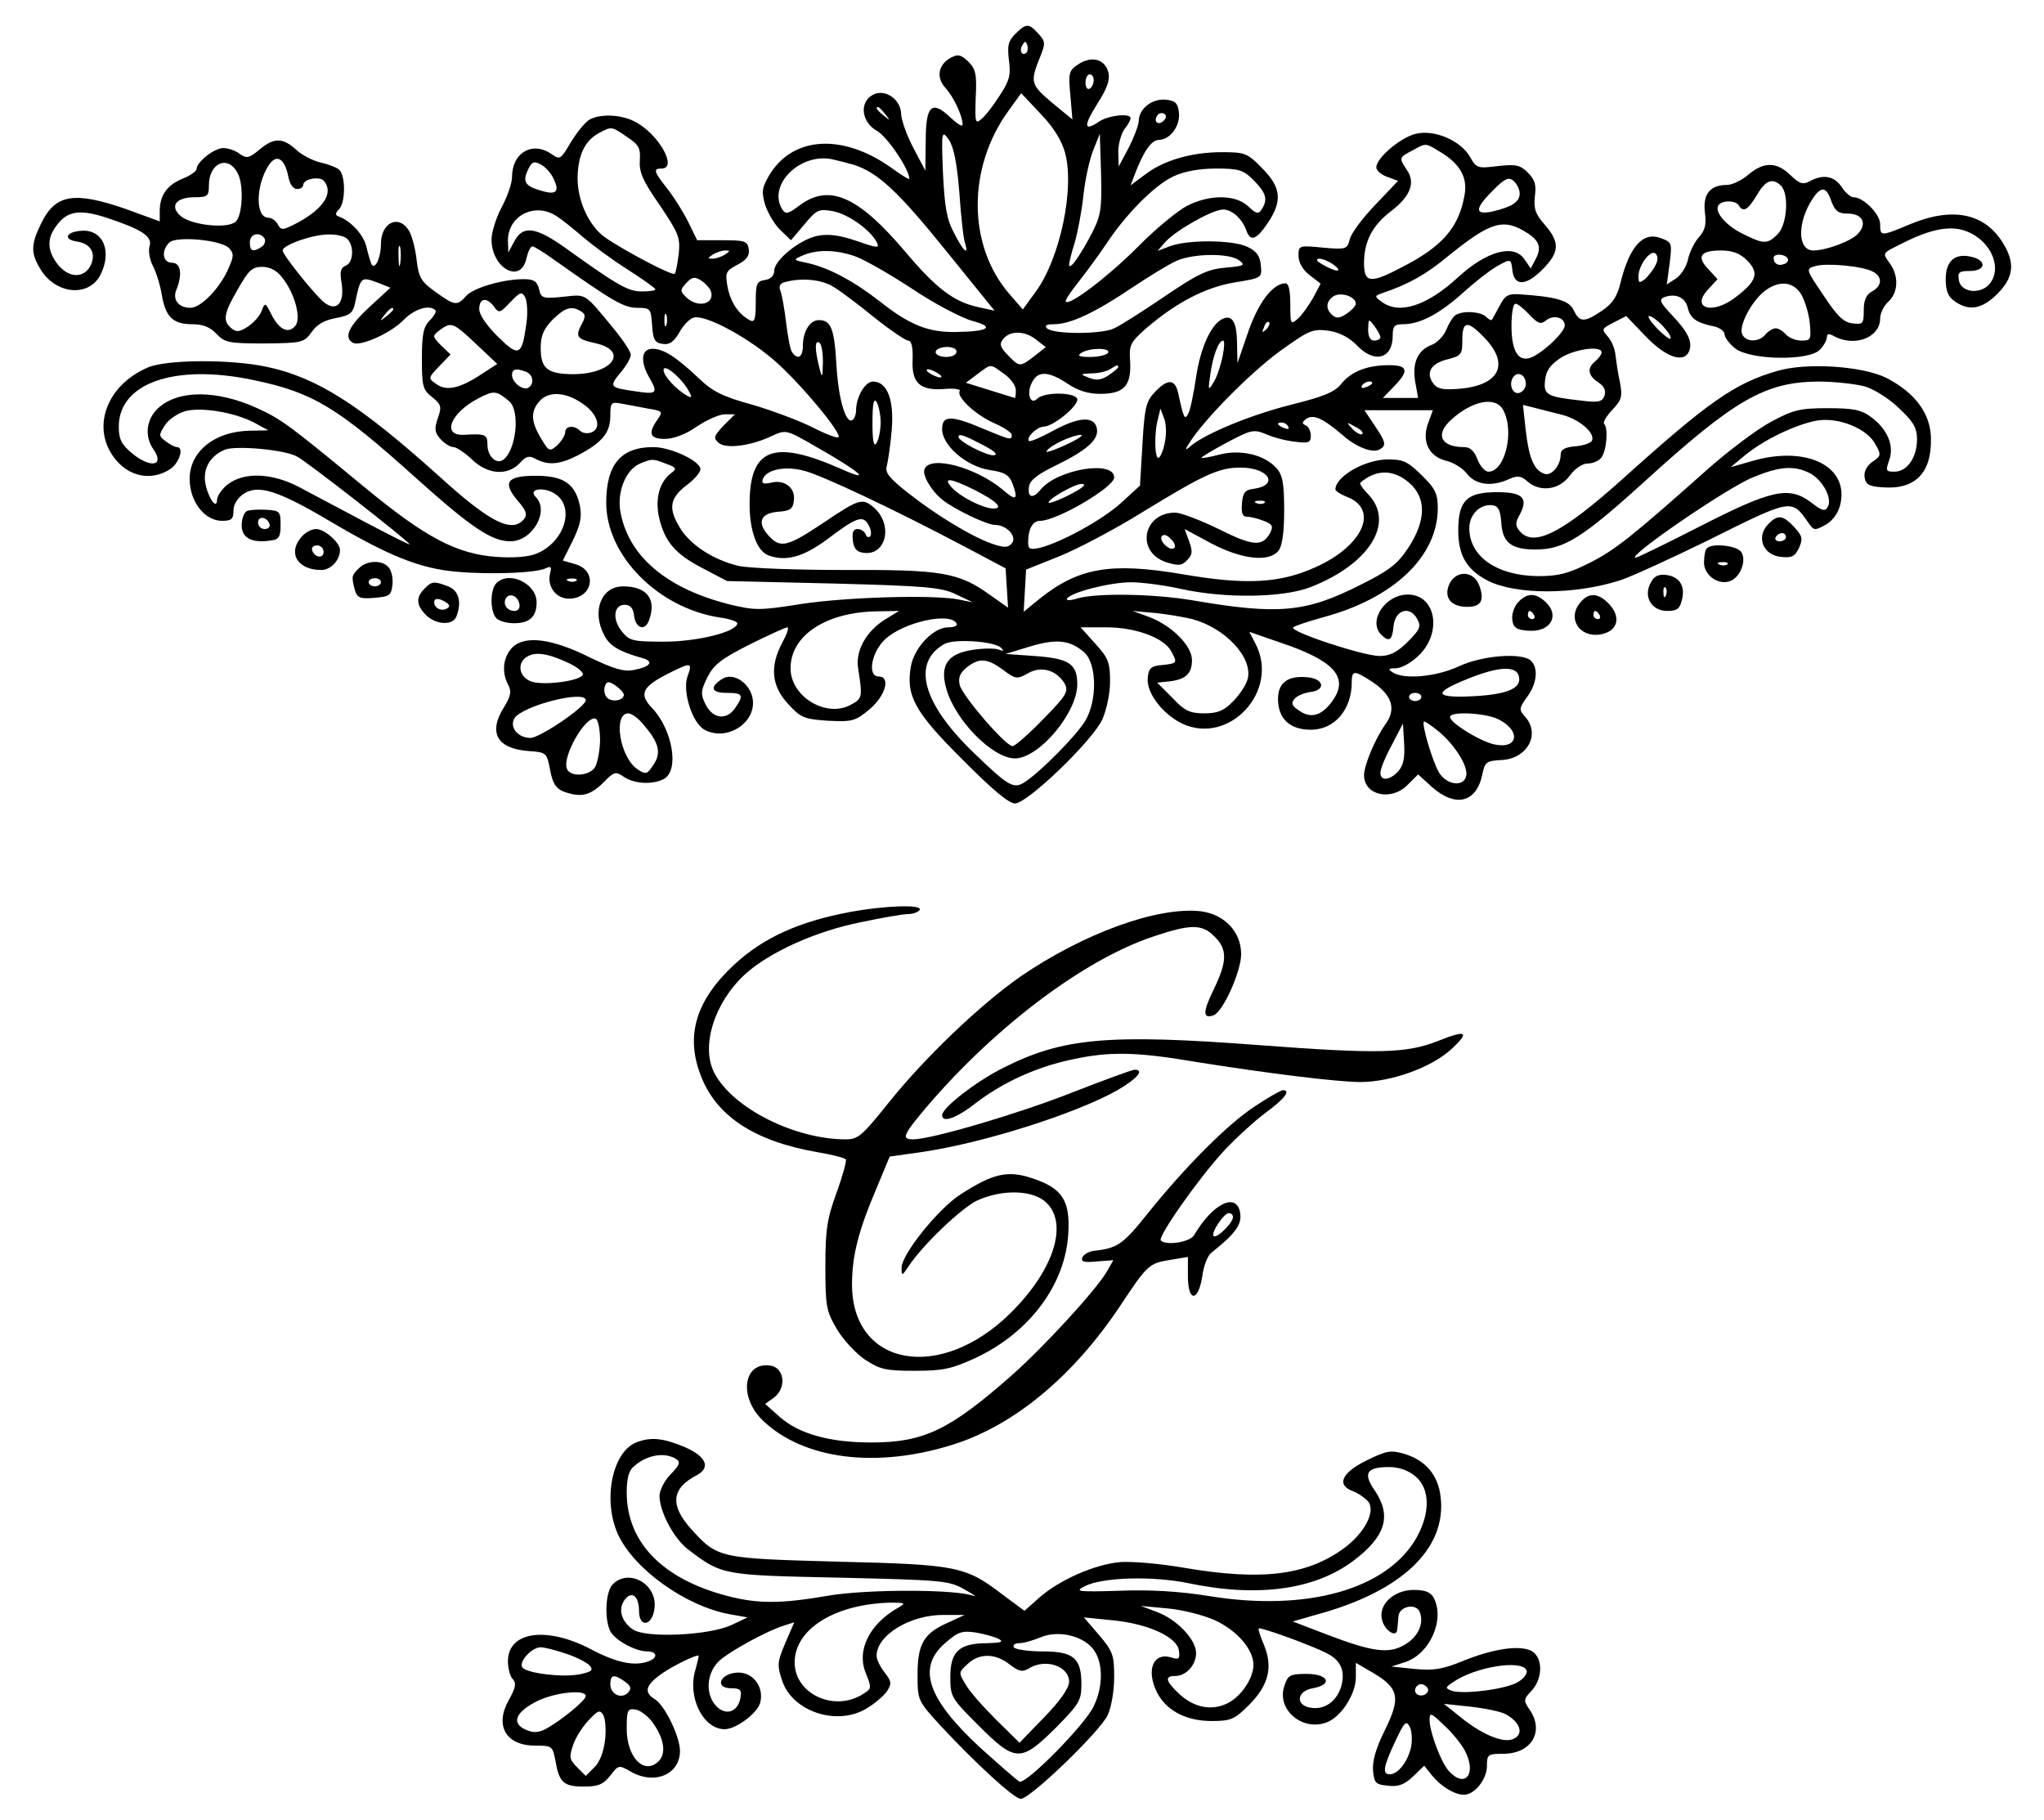 <?xml version="1.0" encoding="UTF-8" standalone="yes"?>
<svg version="1.0" xmlns="http://www.w3.org/2000/svg" width="374pt" height="333pt" viewBox="0 0 499 444" preserveAspectRatio="xMidYMid meet">
  <g transform="translate(0,444) scale(0.1,-0.1)" fill="#000000" stroke="none">
    <path d="M2479 4359 c-18 -18 -20 -29 -16 -64 5 -35 2 -50 -22 -86 -15 -24
-35 -50 -45 -58 -15 -13 -16 -9 -14 52 3 57 0 70 -18 88 -18 17 -25 19 -42 10
-32 -17 -37 -49 -14 -74 20 -22 42 -68 42 -90 0 -6 -13 2 -29 17 -46 44 -61
31 -61 -56 l-1 -73 -29 55 c-16 30 -29 67 -30 82 0 37 -40 64 -69 48 -34 -18
-28 -67 10 -88 25 -14 79 -94 79 -117 0 -3 -21 10 -47 29 -119 83 -240 74
-296 -22 -17 -29 -18 -39 -9 -71 7 -20 23 -48 37 -61 l26 -25 33 39 c30 36 35
38 69 32 37 -7 90 -44 107 -75 8 -16 4 -16 -48 2 -41 14 -68 18 -95 13 -43 -8
-107 -59 -107 -86 0 -12 -9 -20 -22 -22 -21 -3 -23 -9 -23 -55 0 -42 -3 -50
-15 -43 -28 15 -47 45 -54 82 -6 34 -4 38 24 53 23 12 30 22 28 38 -3 20 -9
22 -65 22 l-61 0 -22 45 c-12 24 -35 61 -51 81 -33 42 -35 49 -14 49 41 0 -8
86 -66 115 -33 17 -82 19 -109 5 -11 -6 -31 -31 -46 -55 -25 -43 -27 -44 -47
-30 -47 33 -97 4 -97 -56 0 -14 -11 -47 -25 -73 -14 -26 -25 -62 -25 -79 0
-70 71 -110 85 -47 4 17 10 30 15 30 4 0 30 -16 56 -35 140 -99 167 -115 200
-115 32 0 33 -2 36 -42 2 -36 7 -44 26 -46 16 -3 27 5 40 27 9 17 25 34 35 37
29 9 141 -52 208 -114 64 -59 155 -170 146 -178 -3 -3 -32 8 -65 25 -32 16
-99 41 -147 55 -70 19 -96 32 -129 64 -55 52 -86 72 -113 72 -27 0 -31 -30 -8
-70 22 -38 19 -42 -32 -34 -65 9 -67 11 -38 46 14 16 25 36 25 43 0 8 -18 35
-40 62 -75 91 -67 86 -125 80 -50 -5 -54 -4 -59 19 -5 19 -13 24 -37 24 -51 0
-123 -21 -141 -41 -22 -25 -28 -24 -75 10 -35 25 -41 35 -46 79 -3 28 -12 60
-19 71 -25 40 -68 19 -68 -33 0 -33 -14 -64 -23 -50 -2 5 -8 24 -12 41 -6 30
-38 65 -68 76 -9 3 -9 8 1 18 16 17 16 84 -1 97 -6 5 -27 13 -45 17 -18 4 -45
18 -59 31 -33 30 -54 30 -90 0 -25 -21 -31 -22 -48 -10 -10 8 -28 14 -40 14
-22 0 -65 -34 -65 -51 0 -5 -16 -17 -35 -24 -38 -16 -55 -41 -55 -79 l0 -25
-82 30 c-127 44 -173 37 -208 -36 -25 -51 -25 -72 -1 -111 37 -61 117 -69 146
-14 30 59 6 113 -48 108 -36 -3 -43 -21 -10 -26 34 -5 48 -28 35 -57 -16 -34
-54 -33 -81 1 -25 32 -27 62 -5 92 27 39 58 44 127 21 84 -28 110 -45 102 -69
-3 -10 0 -32 8 -47 8 -15 18 -47 22 -71 9 -54 27 -72 74 -72 27 0 44 -7 60
-24 20 -21 30 -23 117 -23 92 1 96 2 115 28 13 19 32 29 59 34 33 6 41 12 46
33 15 70 14 69 60 52 l27 -11 -51 -47 c-51 -47 -63 -74 -41 -87 17 -11 93 23
124 55 26 27 63 39 78 24 3 -3 -3 -14 -14 -25 -15 -15 -19 -33 -19 -93 0 -67
2 -76 25 -94 22 -18 24 -23 14 -51 -9 -27 -8 -35 6 -51 10 -11 24 -20 32 -20
7 0 27 -13 45 -30 38 -37 87 -41 117 -9 15 17 23 19 39 10 30 -16 58 -14 103
9 59 31 79 55 79 96 0 33 2 35 28 30 15 -3 44 -8 64 -12 36 -6 37 -7 23 -27
-24 -34 -18 -47 18 -47 21 0 51 11 78 30 24 16 55 30 68 30 l25 0 -28 -28
c-24 -26 -25 -30 -11 -42 18 -15 79 -7 129 17 35 16 35 16 108 -26 109 -62
139 -89 63 -55 -167 74 -225 52 -225 -86 0 -64 18 -113 45 -124 43 -16 84 -5
142 37 75 57 90 62 104 36 6 -11 7 -24 3 -27 -4 -4 -9 -1 -11 6 -3 6 -11 12
-19 12 -11 0 -14 -8 -12 -27 2 -20 9 -29 26 -31 54 -8 73 65 28 108 -30 27
-37 25 -126 -35 -84 -56 -103 -62 -129 -36 -34 34 -27 59 17 63 31 2 38 7 40
27 5 31 -23 53 -56 44 -18 -4 -23 -2 -20 8 8 24 54 34 102 21 45 -12 221 -95
391 -185 l100 -53 3 -48 3 -48 -44 31 c-76 55 -118 62 -354 61 -117 0 -233 4
-260 10 -60 14 -118 51 -143 93 -29 47 -25 72 15 103 19 14 35 32 35 40 0 20
-73 54 -115 54 -79 0 -115 -42 -115 -136 0 -129 127 -257 277 -280 24 -3 43
-10 43 -14 0 -21 -98 -45 -178 -45 -77 0 -85 2 -103 24 -25 30 -21 66 6 66 14
0 21 -8 23 -27 4 -30 26 -38 36 -12 20 52 -4 84 -63 84 -53 0 -77 -60 -46
-119 13 -26 36 -40 93 -56 29 -8 21 -21 -20 -29 -25 -5 -48 2 -107 30 -93 47
-160 55 -190 25 -23 -23 -27 -61 -10 -92 8 -15 6 -27 -10 -53 -40 -63 -18
-102 59 -108 44 -3 45 -4 53 -46 6 -33 14 -45 33 -53 42 -15 64 -10 96 21 27
28 31 29 51 15 25 -17 70 -20 98 -5 38 21 21 120 -29 173 -33 34 -24 52 39 84
58 29 60 28 47 -8 -12 -36 12 -113 42 -129 53 -29 124 15 118 72 -4 40 -47 70
-75 52 -31 -20 -27 -34 11 -34 40 0 43 -5 20 -38 -21 -30 -55 -25 -72 11 -12
24 -11 33 5 65 15 30 33 45 103 80 46 23 88 42 92 42 5 0 -1 -17 -12 -37 -31
-58 -27 -106 14 -150 31 -34 39 -37 97 -41 60 -3 67 -1 102 28 39 33 52 80 22
80 -28 0 -18 59 16 91 44 41 157 67 174 39 4 -6 -5 -10 -20 -10 -36 0 -82 -48
-91 -94 -13 -72 8 -112 125 -228 72 -73 114 -108 129 -108 30 0 189 153 213
205 10 22 19 63 19 92 0 47 -4 58 -36 93 l-36 40 63 0 c72 0 141 -26 158 -58
16 -29 15 -30 -21 -34 -28 -2 -34 -8 -36 -31 -4 -36 35 -88 84 -112 115 -54
239 80 179 195 l-15 29 75 -26 c129 -43 167 -83 131 -138 -26 -39 -53 -49 -82
-30 -20 13 -23 19 -14 30 6 8 24 15 38 17 39 4 35 32 -5 36 -49 5 -73 -13 -73
-53 0 -48 29 -75 80 -75 58 0 100 49 100 116 0 30 6 30 53 -1 46 -32 56 -65
29 -102 -25 -35 -52 -100 -52 -124 0 -49 66 -64 106 -24 l26 26 34 -31 c58
-51 109 -38 123 32 6 29 10 32 45 34 64 2 98 63 59 106 -15 17 -15 20 5 48 24
32 28 70 10 88 -21 21 -118 14 -176 -13 -56 -26 -134 -33 -162 -15 -12 8 -11
10 7 10 13 0 36 12 53 28 62 55 47 152 -23 152 -56 0 -98 -65 -65 -98 19 -19
27 -14 30 21 4 40 40 51 58 17 10 -18 6 -26 -23 -55 -26 -26 -44 -35 -69 -35
-39 0 -222 60 -211 70 5 4 36 14 71 24 174 46 282 149 282 267 0 35 -6 48 -39
80 -33 33 -45 39 -82 39 -56 0 -128 -41 -129 -73 0 -4 12 -12 27 -18 81 -30
41 -120 -75 -172 -88 -40 -172 -44 -327 -17 -174 29 -252 16 -348 -61 l-38
-31 3 51 3 52 80 32 c45 18 138 67 207 110 147 90 184 107 236 107 70 0 96
-43 32 -52 -20 -2 -26 -9 -28 -35 -2 -24 1 -33 12 -33 8 0 26 -4 41 -10 21 -8
24 -13 16 -29 -19 -35 -42 -33 -126 9 -45 22 -93 40 -106 40 -79 0 -97 -96
-22 -121 29 -9 38 -9 51 5 13 13 14 21 5 46 l-11 30 65 -35 c74 -39 141 -47
164 -18 9 11 14 43 14 98 0 68 -4 87 -19 104 -29 32 -86 46 -138 33 -23 -6
-44 -10 -45 -8 -1 1 26 18 62 37 60 32 66 33 97 20 18 -8 50 -16 71 -18 32 -4
37 -2 37 15 0 11 -6 23 -12 25 -10 4 -10 8 1 16 18 12 41 1 89 -40 34 -30 74
-45 91 -34 16 9 14 18 -14 59 l-24 36 83 0 84 0 -11 -30 c-17 -44 0 -82 42
-93 19 -4 43 -19 53 -33 22 -27 61 -31 102 -12 21 9 29 8 44 -5 31 -28 78 -22
104 13 12 17 31 30 44 30 12 0 27 6 33 14 13 16 18 72 7 83 -3 4 6 19 20 34
23 24 25 32 19 66 -5 21 -9 51 -11 66 -1 15 -9 36 -19 47 -16 18 -15 19 14 34
l31 16 48 -50 c50 -52 94 -66 106 -35 8 22 -3 46 -42 87 -29 31 -33 38 -19 44
27 10 51 0 57 -25 6 -26 20 -37 63 -46 15 -3 27 -12 27 -19 0 -8 12 -24 26
-35 37 -29 182 -31 207 -3 10 10 17 24 17 31 0 8 5 9 19 1 50 -26 111 -2 111
44 0 13 9 31 20 41 24 22 26 62 4 93 -19 27 -21 24 31 50 71 36 120 44 158 28
61 -25 87 -94 51 -131 -24 -23 -68 -16 -72 13 -3 19 1 22 27 22 38 0 42 25 6
34 -42 11 -65 -9 -65 -54 0 -29 6 -43 22 -54 35 -25 67 -19 104 18 40 40 44
75 14 124 -45 73 -122 89 -225 47 -74 -31 -75 -31 -75 -1 0 25 -41 66 -65 66
-7 0 -20 11 -29 25 -18 27 -45 32 -78 14 -17 -9 -25 -6 -47 15 -34 33 -65 33
-103 1 -16 -14 -40 -25 -52 -25 -41 0 -59 -22 -54 -66 4 -30 1 -44 -14 -61
-11 -12 -23 -36 -27 -54 -3 -17 -17 -39 -29 -47 l-23 -15 7 51 c6 50 6 52 -21
62 -44 17 -77 -20 -99 -109 -8 -34 -20 -51 -45 -68 -43 -29 -55 -29 -69 1 -11
24 -43 33 -131 39 -30 2 -37 -3 -50 -28 -9 -16 -17 -32 -19 -34 -1 -3 -8 1
-14 7 -13 13 -57 16 -75 4 -6 -4 -16 -20 -22 -35 -6 -15 -22 -32 -35 -37 -35
-13 -49 -44 -41 -91 l7 -39 -43 0 -43 0 27 28 c38 39 34 52 -12 52 -53 0 -92
-15 -117 -46 -16 -20 -44 -31 -120 -50 -100 -25 -212 -71 -248 -102 -15 -13
-14 -9 4 18 45 64 155 173 224 221 63 45 72 48 110 43 27 -4 50 -17 68 -35 43
-46 88 -34 88 23 0 23 4 28 25 28 42 0 89 25 148 78 31 28 70 58 86 66 29 16
30 15 33 -11 4 -41 33 -40 73 0 42 42 44 66 7 109 -24 27 -28 40 -25 70 4 28
0 41 -17 58 -19 19 -29 21 -74 16 -48 -6 -52 -5 -67 22 -21 38 -82 66 -127 58
-37 -5 -102 -59 -102 -83 0 -8 12 -18 26 -23 l27 -10 -56 -59 c-31 -32 -59
-70 -62 -84 -6 -24 -9 -25 -66 -20 -58 6 -59 5 -59 -20 0 -16 10 -34 27 -47
l27 -21 -18 -34 c-11 -19 -27 -42 -37 -51 -18 -16 -19 -15 -19 34 0 35 -4 52
-12 52 -32 -1 -68 -49 -94 -128 l-23 -67 -1 45 c0 53 -11 73 -33 64 -29 -11
-56 -69 -67 -143 -6 -40 -14 -80 -19 -89 -9 -17 -11 -13 -25 51 -8 34 -26 34
-57 1 -21 -22 -25 -38 -30 -127 l-6 -101 -47 -43 c-47 -42 -146 -96 -198 -109
-24 -5 -28 -3 -28 14 0 32 11 52 29 52 41 0 181 82 181 106 0 43 -138 20 -179
-29 -19 -24 -33 -21 -29 6 2 16 20 30 65 52 76 37 105 63 101 89 -5 32 -42 31
-105 -3 -31 -17 -59 -29 -61 -26 -8 8 20 35 36 35 22 0 82 48 82 66 0 18 -80
20 -98 2 -17 -17 -27 15 -12 41 14 28 41 26 86 -4 25 -17 50 -25 80 -25 58 0
76 20 73 78 -3 42 0 47 39 82 75 64 145 100 216 112 67 11 67 11 64 42 -2 23
-11 35 -33 45 -35 17 -146 18 -190 1 l-29 -11 19 22 c27 29 115 79 141 79 22
0 47 -23 57 -52 10 -27 24 -22 52 19 36 54 33 87 -14 134 -36 37 -42 39 -98
39 -74 0 -143 -20 -188 -55 l-35 -26 10 26 c21 56 41 85 59 85 27 0 53 34 49
67 -2 22 -9 29 -31 31 -34 4 -67 -22 -67 -52 -1 -12 -12 -41 -25 -66 l-24 -45
-1 36 c0 19 7 44 15 55 8 10 15 22 15 27 0 13 -55 7 -78 -9 -37 -25 -37 -9 -2
46 23 36 30 57 26 74 -8 33 -40 42 -73 21 -24 -16 -25 -21 -20 -76 l5 -59 -50
41 c-53 45 -54 50 -27 116 11 28 11 34 -6 52 -23 26 -30 26 -56 0z m27 -46
c-10 -10 -19 5 -10 18 6 11 8 11 12 0 2 -7 1 -15 -2 -18z m164 -67 c0 -8 -4
-18 -10 -21 -5 -3 -10 3 -10 14 0 12 5 21 10 21 6 0 10 -6 10 -14z m-70 -177
c24 -87 -12 -258 -71 -339 l-32 -44 -33 38 c-102 118 -103 308 -2 447 l31 43
48 -51 c31 -32 51 -65 59 -94z m-439 94 c13 -16 12 -17 -3 -4 -17 13 -22 21
-14 21 2 0 10 -8 17 -17z m680 -16 c-13 -13 -26 -3 -16 12 3 6 11 8 17 5 6 -4
6 -10 -1 -17z m-1310 -40 c29 -19 33 -28 31 -57 -2 -28 7 -50 49 -110 46 -68
50 -79 46 -118 -3 -24 -7 -46 -10 -49 -6 -5 -119 54 -170 89 -39 28 -67 88
-67 145 1 55 17 90 51 109 32 17 31 18 70 -9z m811 -135 c4 -58 10 -114 14
-124 10 -33 -5 -19 -27 25 -18 33 -23 65 -27 147 -4 102 -3 104 14 81 12 -17
20 -55 26 -129z m324 -99 c-28 -54 -55 -93 -56 -78 0 6 6 30 14 55 7 25 17 76
21 115 4 38 15 88 24 110 l16 40 3 -97 c2 -87 0 -102 -22 -145z m851 197 c48
-29 67 -63 58 -107 -14 -77 -54 -123 -149 -172 -81 -43 -96 -41 -96 9 0 52 21
92 66 126 47 36 60 69 39 100 -20 30 -20 31 13 48 34 19 31 19 69 -4z m-2813
-60 c3 -18 12 -30 21 -30 8 0 15 4 15 9 0 13 27 21 45 15 8 -4 15 -16 15 -28
0 -26 -30 -56 -79 -81 -31 -16 -35 -16 -43 -1 -5 9 -15 16 -23 16 -32 0 -31
79 1 128 19 29 39 17 48 -28z m1381 29 c58 -19 107 -64 224 -209 l119 -147
-41 9 c-59 13 -102 46 -177 135 -115 136 -186 167 -258 113 -28 -21 -34 -22
-42 -10 -37 58 41 138 120 123 14 -3 38 -9 55 -14z m-1505 -20 c16 -28 12
-105 -5 -119 -21 -18 -110 -8 -135 15 -26 24 -10 45 36 45 31 0 34 3 34 29 0
55 47 75 70 30z m772 -15 c14 -29 6 -38 -24 -30 -45 12 -53 22 -40 51 10 22
15 24 32 15 12 -6 26 -22 32 -36z m1709 -3 c30 -31 35 -46 19 -71 -8 -12 -13
-11 -33 8 -31 29 -94 29 -149 1 -23 -12 -78 -57 -121 -101 -71 -71 -165 -143
-175 -133 -3 2 11 23 30 47 19 24 50 66 68 93 48 73 119 145 165 166 25 12 63
19 103 19 57 0 67 -3 93 -29z m649 -32 c0 -21 -20 -33 -67 -44 -44 -9 -43 7 2
52 29 29 38 33 50 23 8 -7 15 -21 15 -31z m638 19 c20 -20 15 -95 -8 -118 -25
-25 -34 -25 -84 0 -42 20 -71 54 -61 70 8 13 42 13 50 0 11 -18 22 -11 44 25
21 37 39 43 59 23z m123 -38 c9 -24 17 -30 40 -30 36 0 48 -24 25 -49 -16 -18
-78 -41 -109 -41 -39 0 -40 68 -2 126 21 32 34 30 46 -6z m-3111 -37 c14 -9
42 -32 63 -50 21 -18 69 -54 107 -78 39 -25 70 -47 70 -50 0 -3 -15 -5 -33 -5
-33 0 -57 13 -185 105 -74 53 -105 57 -126 18 l-15 -28 -1 29 c0 62 67 95 120
59z m2368 -40 c30 -19 36 -36 21 -64 l-12 -23 -15 22 c-26 39 -92 21 -162 -43
-76 -70 -143 -92 -186 -61 -19 14 -19 15 1 22 65 22 107 46 160 90 104 84 135
94 193 57z m-3082 -14 c3 -6 0 -15 -7 -20 -22 -14 -29 -11 -29 11 0 21 24 27
36 9z m202 -1 c17 -17 15 -58 -4 -65 -12 -5 -15 -14 -10 -43 8 -51 -14 -72
-46 -44 -27 25 -98 114 -98 124 0 13 72 39 111 39 19 1 40 -4 47 -11z m-289
-22 c12 -13 12 -20 0 -47 -20 -49 -68 -99 -94 -99 -29 0 -45 20 -34 45 15 38
10 65 -11 65 -23 0 -27 29 -7 49 16 17 126 7 146 -13z m418 -38 c-2 -13 -4 -5
-4 17 -1 22 1 32 4 23 2 -10 2 -28 0 -40z m793 22 c-8 -5 -22 -10 -30 -10 -13
0 -13 1 0 10 8 5 22 10 30 10 13 0 13 -1 0 -10z m317 -4 c21 -7 84 -43 139
-79 55 -37 122 -72 148 -79 56 -15 40 -26 -42 -27 -65 -1 -111 17 -182 73 -65
51 -125 83 -177 95 -38 8 -38 8 -13 19 35 15 81 14 127 -2z m1954 -23 c-5 -11
-17 -25 -25 -33 -14 -10 -16 -10 -16 7 0 27 30 67 42 55 6 -6 6 -17 -1 -29z
m225 12 c29 -30 23 -50 -30 -90 -56 -43 -110 -26 -65 21 l22 24 -22 24 c-30
31 -20 46 30 46 29 0 47 -7 65 -25z m-1241 1 c16 -12 13 -14 -34 -18 -44 -4
-68 -16 -149 -71 -53 -36 -108 -71 -122 -77 -29 -15 -149 -15 -164 0 -7 7 -1
10 19 10 40 1 98 28 190 90 42 28 91 58 108 65 41 18 128 19 152 1z m1339 5
c3 -5 0 -11 -8 -14 -15 -6 -26 1 -26 15 0 11 27 10 34 -1z m-1108 -16 c24 -18
7 -19 -26 0 -16 9 -19 14 -9 15 8 0 24 -7 35 -15z m1317 -17 c23 -12 22 -35
-3 -48 -14 -8 -20 -21 -20 -46 0 -33 -2 -35 -27 -32 -22 2 -38 18 -71 68 -44
65 -44 65 -20 72 27 8 116 0 141 -14z m-3884 -14 c31 -39 47 -100 32 -118 -17
-20 -39 -10 -58 27 -15 30 -16 31 -24 10 -4 -12 -19 -29 -34 -39 -20 -13 -28
-14 -40 -4 -22 18 -19 36 16 96 26 46 35 54 59 54 19 0 36 -9 49 -26z m1046
-32 c12 -33 -31 -44 -60 -16 -15 15 -15 18 1 35 13 14 20 16 35 6 10 -6 21
-18 24 -25z m300 9 c17 -10 62 -44 100 -75 39 -31 76 -56 82 -56 8 0 12 -15
11 -46 -3 -58 18 -77 79 -72 22 2 39 -1 36 -5 -9 -14 39 -59 85 -79 23 -10 42
-23 42 -28 0 -14 -3 -13 -70 15 -78 33 -100 33 -100 -1 0 -40 59 -91 116 -100
36 -5 47 -12 55 -31 16 -42 10 -46 -23 -17 -66 55 -178 85 -191 50 -6 -14 16
-52 43 -74 28 -23 109 -62 129 -62 29 0 55 -29 41 -45 -9 -11 -18 -11 -48 -1
-51 18 -135 69 -205 124 -47 37 -57 50 -52 66 3 12 9 51 12 88 6 74 -11 118
-46 118 -19 0 -41 -38 -41 -70 0 -10 -4 -21 -9 -24 -16 -10 -34 50 -39 134 -5
89 -13 110 -43 110 -22 0 -39 -28 -39 -64 0 -28 -14 -34 -27 -13 -4 6 -10 39
-14 72 -4 33 -10 67 -14 77 -4 11 -1 18 12 21 41 11 90 6 118 -12z m2361 -16
c9 -14 19 -45 22 -70 4 -43 3 -45 -20 -45 -14 0 -31 7 -38 15 -7 8 -18 15 -25
15 -7 0 -18 -7 -25 -15 -16 -20 -49 -19 -57 1 -8 21 23 80 55 105 34 26 68 24
88 -6z m-3111 -74 c-11 -79 -18 -82 -70 -31 -27 27 -45 53 -45 67 0 27 18 30
36 6 12 -17 15 -16 40 11 24 25 28 26 36 12 5 -10 7 -39 3 -65z m2025 49 c0
-5 -10 -16 -22 -24 -16 -11 -25 -13 -35 -4 -18 15 -16 35 4 47 18 10 53 -2 53
-19z m424 -27 c21 -22 27 -24 40 -14 18 15 46 8 46 -12 0 -15 -44 -59 -77 -76
-34 -17 -53 9 -53 75 0 30 4 54 10 54 5 0 20 -12 34 -27z m-2774 13 c0 -2 -8
-10 -17 -17 -16 -13 -17 -12 -4 4 13 16 21 21 21 13z m459 -5 c10 -6 11 -13 2
-29 -17 -32 -14 -38 31 -48 84 -18 45 -75 -51 -76 -64 0 -81 13 -81 64 0 30 7
46 29 69 31 30 46 35 70 20z m208 -33 c-3 -7 -5 -2 -5 12 0 14 2 19 5 13 2 -7
2 -19 0 -25z m2433 -3 c13 -14 21 -27 18 -30 -2 -3 -17 9 -33 25 -16 17 -24
30 -19 30 6 0 21 -11 34 -25z m-969 -8 c-10 -9 -11 -8 -5 6 3 10 9 15 12 12 3
-3 0 -11 -7 -18z m279 -19 c0 -4 -7 -8 -15 -8 -10 0 -15 10 -15 28 1 26 1 26
15 8 8 -11 15 -23 15 -28z m-2207 -17 l51 -48 -40 -26 c-52 -34 -84 -41 -109
-23 -20 14 -20 15 7 43 l28 29 -23 22 c-22 23 -22 23 -3 38 28 20 32 19 89
-35z m2457 20 c66 -65 44 -118 -51 -128 -42 -4 -58 -2 -68 10 -22 27 -9 51 32
61 35 9 37 12 37 48 0 45 12 48 50 9z m-1090 -9 l23 -18 -28 -22 c-35 -27 -36
-27 -65 3 -19 20 -21 27 -10 40 17 20 53 19 80 -3z m-521 -55 c-1 -40 -2 -40
-9 -12 -11 44 -11 67 0 60 6 -3 9 -25 9 -48z m976 16 c-4 -21 -13 -49 -21 -63
-15 -24 -15 -23 -9 19 6 43 20 81 31 81 4 0 3 -17 -1 -37z m-651 6 c-7 -12
-41 -12 -49 0 -6 11 23 20 42 13 7 -2 10 -8 7 -13z m371 1 c-3 -5 -23 -10 -43
-10 -28 0 -33 3 -22 10 20 13 73 13 65 0z m1205 1 c0 -5 -7 -14 -15 -21 -21
-17 -19 -35 7 -52 15 -10 19 -20 15 -33 -6 -15 -15 -17 -61 -11 -80 9 -88 14
-84 49 2 23 13 38 37 54 33 22 101 32 101 14z m-2228 -95 c8 -14 7 -17 -4 -11
-28 16 -58 49 -58 63 0 18 45 -20 62 -52z m769 43 c16 -11 29 -29 29 -40 0
-10 -1 -19 -2 -19 -2 0 -29 9 -62 19 l-58 18 28 21 c35 26 30 26 65 1z m279
16 c0 -2 -11 -11 -24 -20 -17 -11 -29 -13 -47 -6 -23 9 -23 10 6 11 17 0 37 5
45 10 17 11 20 12 20 5z m-1446 -11 c18 -7 21 -30 6 -39 -13 -8 -40 13 -40 31
0 15 10 17 34 8z m1006 -4 c8 -5 11 -10 5 -10 -5 0 -17 5 -25 10 -8 5 -10 10
-5 10 6 0 17 -5 25 -10z m1435 -26 c0 -10 -8 -20 -17 -22 -18 -3 -26 27 -11
42 12 11 28 0 28 -20z m-375 2 c0 -2 -7 -7 -16 -10 -8 -3 -12 -2 -9 4 6 10 25
14 25 6z m-2107 -44 c28 -24 17 -123 -16 -144 -17 -10 -37 11 -37 38 0 25 -5
27 -57 24 -56 -3 -33 54 35 89 38 20 44 19 75 -7z m178 -5 c38 -25 49 -61 23
-71 -10 -4 -22 -2 -28 4 -14 14 -36 12 -36 -3 0 -8 -9 -22 -19 -32 -19 -17
-21 -16 -40 16 -25 41 -26 66 -4 91 22 25 63 23 104 -5z m729 -47 c0 -19 -5
-42 -10 -50 -7 -11 -10 4 -10 50 0 46 3 61 10 50 5 -8 10 -31 10 -50z m1520
30 c28 -52 4 -150 -36 -150 -9 0 -21 14 -27 30 -8 21 -18 30 -33 30 -57 0 -71
31 -31 67 52 47 109 58 127 23z m143 -11 c42 -11 80 -43 74 -62 -2 -7 -20 -13
-40 -15 -27 -2 -37 -8 -37 -21 0 -26 -23 -53 -40 -46 -25 9 -37 37 -45 104
l-7 64 28 -7 c16 -4 46 -12 67 -17z m-969 -66 c-3 -18 -10 -36 -15 -39 -10 -6
-12 59 -2 95 l6 25 9 -24 c5 -12 6 -38 2 -57z m301 37 c3 -6 -1 -7 -9 -4 -18
7 -21 14 -7 14 6 0 13 -4 16 -10z m181 -18 c-4 -3 -14 2 -24 12 -16 18 -16 18
6 6 13 -6 21 -14 18 -18z m-926 -27 c30 -16 38 -24 25 -25 -19 0 -85 34 -85
45 0 9 14 4 60 -20z m239 21 c-15 -13 -90 -45 -84 -36 4 7 21 18 39 26 29 13
54 18 45 10z m-1012 -67 c25 -9 26 -12 11 -23 -28 -21 -39 -62 -29 -108 14
-59 39 -89 107 -124 l59 -31 258 -6 c225 -6 264 -9 300 -26 l42 -20 -35 7
c-62 12 -272 6 -384 -11 -101 -16 -113 -16 -175 -1 -155 39 -249 119 -267 230
-7 48 15 100 49 114 29 12 31 12 64 -1z m1812 -45 c44 -37 43 -93 -1 -160 -27
-41 -48 -56 -118 -91 -133 -67 -199 -73 -409 -37 -96 16 -231 18 -279 5 -19
-6 -30 -6 -27 -1 10 16 106 40 156 40 26 0 81 -7 121 -16 108 -24 250 -22 317
4 144 56 207 157 142 226 -14 14 -23 28 -20 29 38 33 80 33 118 1z m-1059 -19
c53 -27 71 -45 45 -45 -24 0 -80 28 -101 51 -24 26 -4 24 56 -6z m255 2 c-27
-17 -75 -38 -75 -32 0 9 64 45 80 45 10 0 9 -4 -5 -13z m452 -33 c-3 -3 -12
-4 -19 -1 -8 3 -5 6 6 6 11 1 17 -2 13 -5z m-220 -110 c-9 -10 -38 16 -31 28
4 6 13 4 22 -6 9 -8 13 -19 9 -22z m-705 -174 c-47 -29 -74 -77 -67 -120 11
-70 10 -74 -16 -88 -60 -35 -149 18 -149 88 0 80 86 137 210 139 l55 1 -33
-20z m749 0 c81 -22 148 -94 135 -146 -4 -15 -20 -39 -36 -55 -22 -23 -38 -29
-70 -29 -35 0 -48 6 -78 38 l-37 37 30 3 c40 5 55 19 55 52 0 35 -49 84 -104
105 l-41 15 55 -5 c30 -3 71 -10 91 -15z m-467 -70 c8 -8 6 -9 -7 -4 -9 3 -38
3 -62 -1 -61 -9 -81 -37 -65 -94 21 -77 113 -171 168 -171 58 0 152 111 152
181 0 50 -20 63 -104 69 l-71 5 59 18 c66 20 99 16 134 -15 30 -29 31 -118 1
-167 -21 -35 -108 -123 -146 -148 -28 -19 -40 -12 -125 70 -126 121 -153 220
-73 266 24 14 123 7 139 -9z m-1054 -38 c19 -9 34 -21 33 -27 -3 -16 -102 -29
-129 -16 -28 12 -32 46 -6 60 20 12 52 7 102 -17z m1059 -16 c31 -23 34 -23
61 -8 33 19 71 7 90 -27 9 -18 2 -29 -54 -86 -35 -36 -68 -65 -74 -65 -17 0
-122 122 -129 149 -4 18 0 29 17 43 30 24 50 23 89 -6z m1258 -12 c11 -31 -22
-47 -106 -52 -94 -5 -104 6 -33 36 82 35 129 40 139 16z m-2184 -50 c-3 -15
-35 -17 -43 -3 -5 7 -6 18 -3 26 5 12 9 12 27 0 11 -8 20 -18 19 -23z m1947
-4 c0 -5 -7 -10 -15 -10 -8 0 -15 5 -15 10 0 6 7 10 15 10 8 0 15 -4 15 -10z
m-2040 -8 c0 -16 -112 -92 -135 -92 -31 0 -52 27 -39 48 20 31 174 70 174 44z
m143 -62 c36 -42 42 -67 22 -96 -15 -23 -18 -24 -38 -11 -44 29 -61 137 -23
137 8 0 26 -13 39 -30z m2086 15 c55 -28 47 -73 -10 -61 -35 7 -109 53 -109
67 0 15 89 10 119 -6z m-2194 -52 c-1 -28 -7 -58 -14 -67 -17 -20 -60 -21 -67
-1 -12 30 46 130 70 122 6 -2 11 -25 11 -54z m2042 27 c39 -30 73 -81 73 -107
0 -32 -44 -32 -66 1 -16 25 -46 126 -37 126 3 0 16 -9 30 -20z m-93 -101 c-21
-23 -44 -25 -44 -4 0 9 12 39 28 68 l27 52 3 -49 c2 -35 -2 -53 -14 -67z"/>
    <path d="M360 3544 c-108 -47 -141 -161 -69 -234 35 -35 84 -40 124 -14 23 15
35 54 17 54 -5 0 -17 6 -27 14 -18 13 -18 15 -2 40 9 14 32 29 50 34 39 10
119 -3 167 -28 l35 -19 -43 -1 c-94 -1 -158 -58 -148 -133 6 -49 40 -87 78
-87 23 0 28 4 28 25 0 15 10 31 25 41 35 23 83 8 202 -62 135 -80 206 -111
283 -124 72 -12 223 -10 252 4 13 6 15 4 11 -12 -8 -32 14 -62 46 -62 58 0 71
68 16 84 l-31 9 24 48 c18 37 23 57 18 84 -11 55 -39 75 -108 75 -71 0 -82
-16 -44 -61 21 -24 24 -34 15 -45 -29 -35 -83 -8 -207 105 -195 175 -298 241
-421 267 -89 19 -246 18 -291 -2z m257 -30 c146 -30 206 -66 398 -239 135
-121 185 -155 231 -155 54 0 96 74 62 108 -20 20 19 26 47 8 50 -33 23 -118
-45 -146 -19 -8 -56 -11 -98 -8 -98 7 -174 48 -322 170 -184 152 -203 166
-262 193 -99 45 -193 45 -242 0 -29 -27 -34 -69 -11 -101 28 -41 -9 -46 -54
-8 -25 21 -31 34 -31 64 0 106 136 154 327 114z m108 -187 c25 -13 258 -195
275 -214 3 -4 -44 20 -105 52 -60 32 -134 71 -164 87 -66 35 -135 38 -175 7
-14 -11 -26 -28 -26 -37 -1 -33 -30 20 -30 53 0 31 18 56 50 69 27 10 144 0
175 -17z m682 -303 c-3 -3 -12 -4 -19 -1 -8 3 -5 6 6 6 11 1 17 -2 13 -5z"/>
    <path d="M4339 3536 c-104 -30 -168 -75 -378 -264 -146 -131 -217 -168 -251
-127 -11 13 -11 20 0 40 22 41 7 55 -55 55 -74 0 -95 -20 -95 -94 0 -60 21
-96 72 -122 69 -35 212 -35 324 1 27 9 121 52 209 95 211 105 208 105 250 45
13 -19 16 -19 41 -5 17 9 31 28 36 47 25 96 -82 149 -218 108 l-49 -14 35 29
c46 38 125 76 177 85 53 8 122 -20 142 -59 14 -25 13 -28 -8 -42 -14 -10 -21
-24 -19 -37 2 -18 11 -23 42 -25 81 -7 122 34 120 120 -1 60 -39 111 -109 147
-59 29 -194 38 -266 17z m214 -38 c23 -7 61 -31 84 -54 34 -32 43 -47 43 -75
0 -44 -24 -79 -55 -79 -21 0 -22 2 -13 28 13 35 -4 76 -45 106 -23 17 -43 21
-105 21 -68 0 -84 -4 -138 -33 -34 -18 -103 -70 -154 -115 -190 -169 -227
-198 -290 -230 -52 -26 -76 -32 -125 -32 -101 1 -168 48 -168 117 0 34 27 60
57 56 14 -2 19 -13 21 -42 3 -49 24 -66 84 -66 69 0 114 28 268 168 218 198
292 241 422 242 40 0 92 -6 114 -12z m-134 -212 c31 -17 55 -61 43 -82 -6 -12
-14 -10 -42 12 -53 39 -95 30 -271 -60 -82 -42 -152 -76 -156 -76 -25 0 222
170 286 196 65 27 101 30 140 10z"/>
    <path d="M603 3194 c-7 -3 -13 -19 -13 -35 0 -31 25 -44 71 -37 20 2 24 9 24
38 0 33 -2 35 -35 37 -19 1 -41 0 -47 -3z m55 -32 c2 -7 -3 -12 -12 -12 -9 0
-16 7 -16 16 0 17 22 14 28 -4z"/>
    <path d="M4315 3160 c-28 -31 -10 -74 33 -78 26 -3 34 1 44 22 10 23 8 29 -12
51 -28 30 -41 31 -65 5z m45 -30 c0 -5 -7 -10 -16 -10 -8 0 -12 5 -9 10 3 6
10 10 16 10 5 0 9 -4 9 -10z"/>
    <path d="M737 3132 c-36 -40 -11 -82 47 -82 24 0 46 24 46 49 0 18 -38 51 -58
51 -11 0 -26 -8 -35 -18z m53 -38 c0 -17 -22 -14 -28 4 -2 7 3 12 12 12 9 0
16 -7 16 -16z"/>
    <path d="M4167 3103 c-4 -3 -7 -19 -7 -35 0 -31 35 -56 64 -45 26 10 41 53 26
72 -12 15 -71 21 -83 8z m50 -39 c-3 -3 -12 -4 -19 -1 -8 3 -5 6 6 6 11 1 17
-2 13 -5z"/>
    <path d="M876 3054 c-18 -17 -18 -20 -10 -52 6 -20 12 -23 48 -20 37 3 41 6
44 31 2 16 -2 35 -9 43 -15 19 -54 18 -73 -2z m54 -34 c0 -5 -7 -10 -15 -10
-8 0 -15 5 -15 10 0 6 7 10 15 10 8 0 15 -4 15 -10z"/>
    <path d="M3538 3015 c-14 -32 4 -55 44 -55 34 0 43 16 29 53 -14 36 -57 37
-73 2z"/>
    <path d="M4030 3019 c-19 -34 2 -69 40 -69 24 0 31 5 36 27 9 34 -6 57 -39 61
-18 2 -29 -3 -37 -19z m37 -31 c-3 -8 -6 -5 -6 6 -1 11 2 17 5 13 3 -3 4 -12
1 -19z"/>
    <path d="M1212 3018 c-16 -16 -16 -70 0 -86 7 -7 26 -12 43 -12 38 0 55 16 55
51 0 46 -67 78 -98 47z m56 -51 c2 -10 -3 -17 -12 -17 -18 0 -29 16 -21 31 9
14 29 6 33 -14z"/>
    <path d="M1036 3004 c-21 -21 -20 -40 4 -64 24 -24 65 -26 74 -4 14 36 6 64
-20 74 -34 13 -40 13 -58 -6z m53 -33 c9 -6 10 -11 2 -15 -13 -8 -31 1 -31 15
0 11 11 11 29 0z"/>
    <path d="M3706 2971 c-10 -11 -16 -30 -14 -43 2 -18 10 -24 36 -26 57 -6 82
37 44 71 -24 22 -45 21 -66 -2z m39 -31 c3 -5 1 -10 -4 -10 -6 0 -11 5 -11 10
0 6 2 10 4 10 3 0 8 -4 11 -10z"/>
    <path d="M3853 2964 c-26 -40 10 -83 60 -70 37 9 44 42 16 72 -29 31 -54 30
-76 -2z m52 -24 c3 -5 1 -10 -4 -10 -6 0 -11 5 -11 10 0 6 2 10 4 10 3 0 8 -4
11 -10z"/>
    <path d="M2075 2215 c-124 -23 -212 -63 -282 -128 -93 -86 -120 -172 -83 -269
37 -100 130 -162 284 -189 36 -6 68 -14 71 -18 2 -4 -8 -41 -23 -82 -23 -63
-27 -90 -27 -179 0 -97 2 -109 28 -153 15 -26 47 -60 69 -75 37 -24 51 -27
122 -27 70 0 90 5 149 32 131 62 218 179 225 303 5 81 -15 111 -88 135 -59 20
-95 12 -173 -38 -55 -34 -147 -149 -146 -181 0 -20 1 -20 17 4 36 54 127 140
166 160 62 29 139 27 171 -5 54 -53 16 -167 -89 -270 -172 -169 -386 -129
-386 71 0 70 16 132 60 235 l32 77 78 11 c151 22 377 94 478 151 48 28 67 50
42 50 -6 0 -74 -25 -151 -55 -131 -52 -345 -115 -390 -115 -27 0 -24 10 18 61
168 203 394 376 568 434 92 31 120 31 150 0 32 -31 31 -61 -2 -129 -27 -55
-27 -73 0 -63 23 9 67 107 67 149 0 55 -41 98 -100 105 -106 11 -284 -54 -438
-159 -99 -69 -234 -198 -323 -309 -64 -80 -74 -89 -104 -89 -125 0 -276 76
-321 162 -34 65 0 173 76 242 59 53 171 104 281 126 52 11 104 20 116 20 12 0
25 5 28 10 9 14 -84 11 -170 -5z"/>
    <path d="M3510 1900 c-76 -30 -144 -32 -435 -10 -370 28 -480 18 -625 -55 -68
-34 -150 -98 -150 -116 0 -20 36 -7 84 31 66 50 147 87 233 105 92 20 156 19
303 -6 169 -27 344 -49 401 -49 76 0 175 36 223 81 45 42 36 47 -34 19z"/>
    <path d="M3064 1741 c-66 -43 -170 -147 -263 -263 -59 -74 -73 -84 -130 -90
-14 -2 -26 -9 -29 -17 -3 -10 5 -12 36 -9 l40 3 -16 -28 c-28 -47 -153 -183
-232 -253 -152 -134 -215 -164 -343 -164 -102 0 -176 21 -223 62 l-36 32 22
16 c31 24 25 74 -11 78 -65 8 -76 -78 -16 -135 100 -95 277 -117 464 -58 149
47 292 166 406 336 69 104 71 106 125 115 l42 7 0 -47 c0 -63 25 -64 35 -1 3
25 13 51 22 58 57 45 74 68 71 94 -6 56 -66 29 -113 -51 -10 -17 -68 -26 -81
-13 -9 8 92 152 154 219 30 32 76 74 103 94 45 33 61 54 41 54 -5 0 -35 -17
-68 -39z m-54 -271 c0 -14 -40 -53 -47 -46 -8 7 25 56 37 56 6 0 10 -4 10 -10z"/>
    <path d="M1553 920 c-59 -24 -82 -142 -44 -225 39 -84 164 -174 271 -194 l45
-8 -40 -19 c-55 -25 -206 -32 -239 -11 -29 19 -38 50 -21 73 17 23 35 9 35
-27 0 -44 34 -36 38 8 6 58 -63 96 -102 57 -18 -18 -21 -85 -6 -115 12 -22 61
-49 90 -49 24 0 27 -15 4 -24 -35 -13 -78 -4 -141 29 -108 57 -203 44 -203
-29 0 -17 5 -37 12 -44 9 -9 7 -21 -10 -51 -35 -62 -7 -111 64 -111 42 0 43
-1 50 -37 9 -53 20 -63 69 -63 35 0 48 5 65 27 20 26 21 26 49 10 58 -34 121
-8 121 50 0 35 -37 111 -61 126 -26 16 -24 32 9 57 22 18 85 50 97 50 2 0 -2
-15 -7 -34 -21 -66 18 -146 71 -146 28 0 80 39 87 65 10 40 -20 77 -59 73 -41
-4 -52 -38 -12 -38 21 0 26 -4 23 -21 -5 -35 -33 -47 -57 -25 -29 27 -28 80 3
111 23 23 119 76 163 89 l22 7 -22 -51 c-20 -47 -20 -54 -7 -93 26 -75 135
-110 206 -66 19 11 41 30 49 41 12 19 12 24 -5 46 -11 14 -20 32 -20 41 0 51
83 101 165 100 l50 0 -41 -19 c-59 -26 -74 -52 -74 -127 0 -62 1 -64 53 -121
89 -96 183 -182 199 -182 23 0 193 164 212 204 9 19 16 59 16 93 0 54 -3 63
-37 103 l-37 43 69 -7 c87 -8 159 -41 163 -74 3 -20 0 -23 -18 -17 -45 14 -63
-31 -35 -86 23 -44 71 -69 133 -69 47 0 56 4 91 39 48 48 59 92 37 146 -9 21
-15 39 -13 41 4 4 131 -42 167 -61 33 -17 44 -42 35 -78 -10 -37 -39 -59 -72
-55 -41 4 -39 41 2 48 50 9 38 35 -15 35 -40 0 -46 -3 -54 -28 -21 -57 41
-112 101 -91 36 12 73 69 73 111 l0 35 43 -25 c62 -37 67 -60 28 -139 -22 -44
-31 -76 -29 -99 3 -31 6 -34 37 -37 25 -3 40 3 61 23 l27 26 19 -24 c22 -27
55 -47 78 -47 26 0 56 38 56 70 0 28 2 30 40 30 69 0 101 55 64 108 -15 22
-15 25 5 46 28 30 28 81 0 97 -29 15 -93 6 -169 -25 -49 -20 -70 -23 -116 -19
l-57 6 34 11 c60 20 97 104 69 157 -8 14 -21 19 -49 19 -48 0 -87 -36 -77 -73
6 -26 35 -45 37 -24 1 7 2 21 3 32 1 25 43 34 52 11 11 -28 -4 -61 -37 -80
-39 -23 -80 -17 -192 26 l-81 31 59 17 c207 56 317 161 302 287 -6 53 -36 89
-88 105 -34 10 -44 8 -93 -16 -61 -30 -74 -60 -33 -75 13 -5 29 -16 37 -25 19
-24 -8 -77 -60 -115 -91 -66 -201 -79 -389 -47 -57 10 -127 16 -155 14 -62 -5
-149 -43 -199 -87 l-36 -32 -54 40 c-90 69 -111 73 -402 80 -290 8 -293 8
-358 80 -52 58 -48 99 14 131 35 19 23 46 -30 69 -53 22 -82 25 -118 11z m97
-40 c12 -8 10 -14 -13 -38 -15 -15 -27 -39 -27 -53 1 -40 36 -105 71 -131 82
-62 83 -62 369 -68 251 -6 267 -7 305 -29 22 -12 31 -19 20 -15 -44 16 -259
16 -353 0 -115 -20 -172 -20 -245 -1 -159 41 -247 131 -247 253 0 34 5 54 18
64 31 28 75 35 102 18z m1806 -43 c35 -30 36 -88 3 -148 -71 -127 -267 -183
-507 -144 -74 12 -146 16 -221 13 -101 -3 -108 -2 -83 11 42 22 166 26 256 7
168 -35 308 -15 401 56 78 59 93 109 51 171 -29 42 -20 57 35 57 25 0 47 -8
65 -23z m-1261 -319 c-72 -40 -105 -105 -81 -162 14 -35 14 -37 -7 -50 -70
-45 -167 0 -167 77 0 82 99 143 235 146 34 0 37 -1 20 -11z m771 -32 c54 -25
94 -71 94 -109 0 -32 -29 -76 -62 -93 -39 -20 -83 -12 -120 23 -33 31 -35 43
-9 43 27 0 51 27 51 56 0 33 -47 82 -95 100 l-40 15 64 -6 c36 -3 88 -16 117
-29z m-527 -46 c12 -7 4 -9 -29 -10 -68 0 -90 -20 -90 -82 0 -49 2 -52 69
-119 90 -90 103 -90 188 -6 58 59 63 67 63 107 0 64 -19 80 -96 80 -35 0 -66
5 -69 10 -3 6 3 10 13 10 11 0 35 7 54 15 40 16 96 5 124 -26 27 -30 29 -92 4
-143 -21 -45 -164 -190 -181 -184 -5 2 -47 39 -95 82 -130 120 -156 196 -87
256 32 28 41 31 76 26 22 -4 47 -11 56 -16z m-1056 -36 c25 -8 51 -22 57 -29
9 -11 4 -15 -25 -21 -42 -8 -125 2 -139 16 -12 12 21 50 44 50 9 0 37 -7 63
-16z m1082 -26 c22 -17 31 -19 46 -10 41 26 99 6 99 -32 0 -15 -21 -46 -61
-87 l-60 -62 -57 56 c-32 32 -66 70 -75 87 -17 28 -17 29 5 49 28 27 68 27
103 -1z m1262 -15 c2 -6 -6 -19 -20 -27 -26 -18 -136 -32 -163 -22 -16 6 -16
8 2 20 55 39 172 57 181 29z m-2201 -27 c15 -11 16 -17 7 -27 -16 -16 -43 -4
-43 21 0 24 9 25 36 6z m1959 -15 c7 -12 -12 -24 -25 -16 -11 7 -4 25 10 25 5
0 11 -4 15 -9z m-2055 -20 c0 -11 -63 -62 -99 -81 -18 -9 -30 -9 -48 -1 -35
16 -25 42 27 69 44 22 120 30 120 13z m2245 -44 c38 -20 47 -52 16 -62 -25 -8
-76 14 -126 55 l-40 32 65 -7 c36 -4 74 -12 85 -18z m-2198 -64 c-3 -27 -13
-54 -26 -66 l-21 -21 -21 21 c-19 19 -20 25 -10 54 6 19 24 46 38 61 24 25 28
26 36 12 5 -9 7 -37 4 -61z m120 38 c25 -37 29 -71 11 -89 -35 -35 -78 9 -78
79 0 46 2 50 22 47 12 -2 33 -18 45 -37z m1979 -63 c30 -57 1 -94 -39 -50 -19
21 -47 95 -47 125 0 19 4 17 36 -14 20 -18 42 -46 50 -61z m-131 9 c-8 -36
-32 -67 -52 -67 -19 0 -16 18 13 80 22 47 27 52 35 37 6 -10 7 -32 4 -50z"/>
  </g>
</svg>